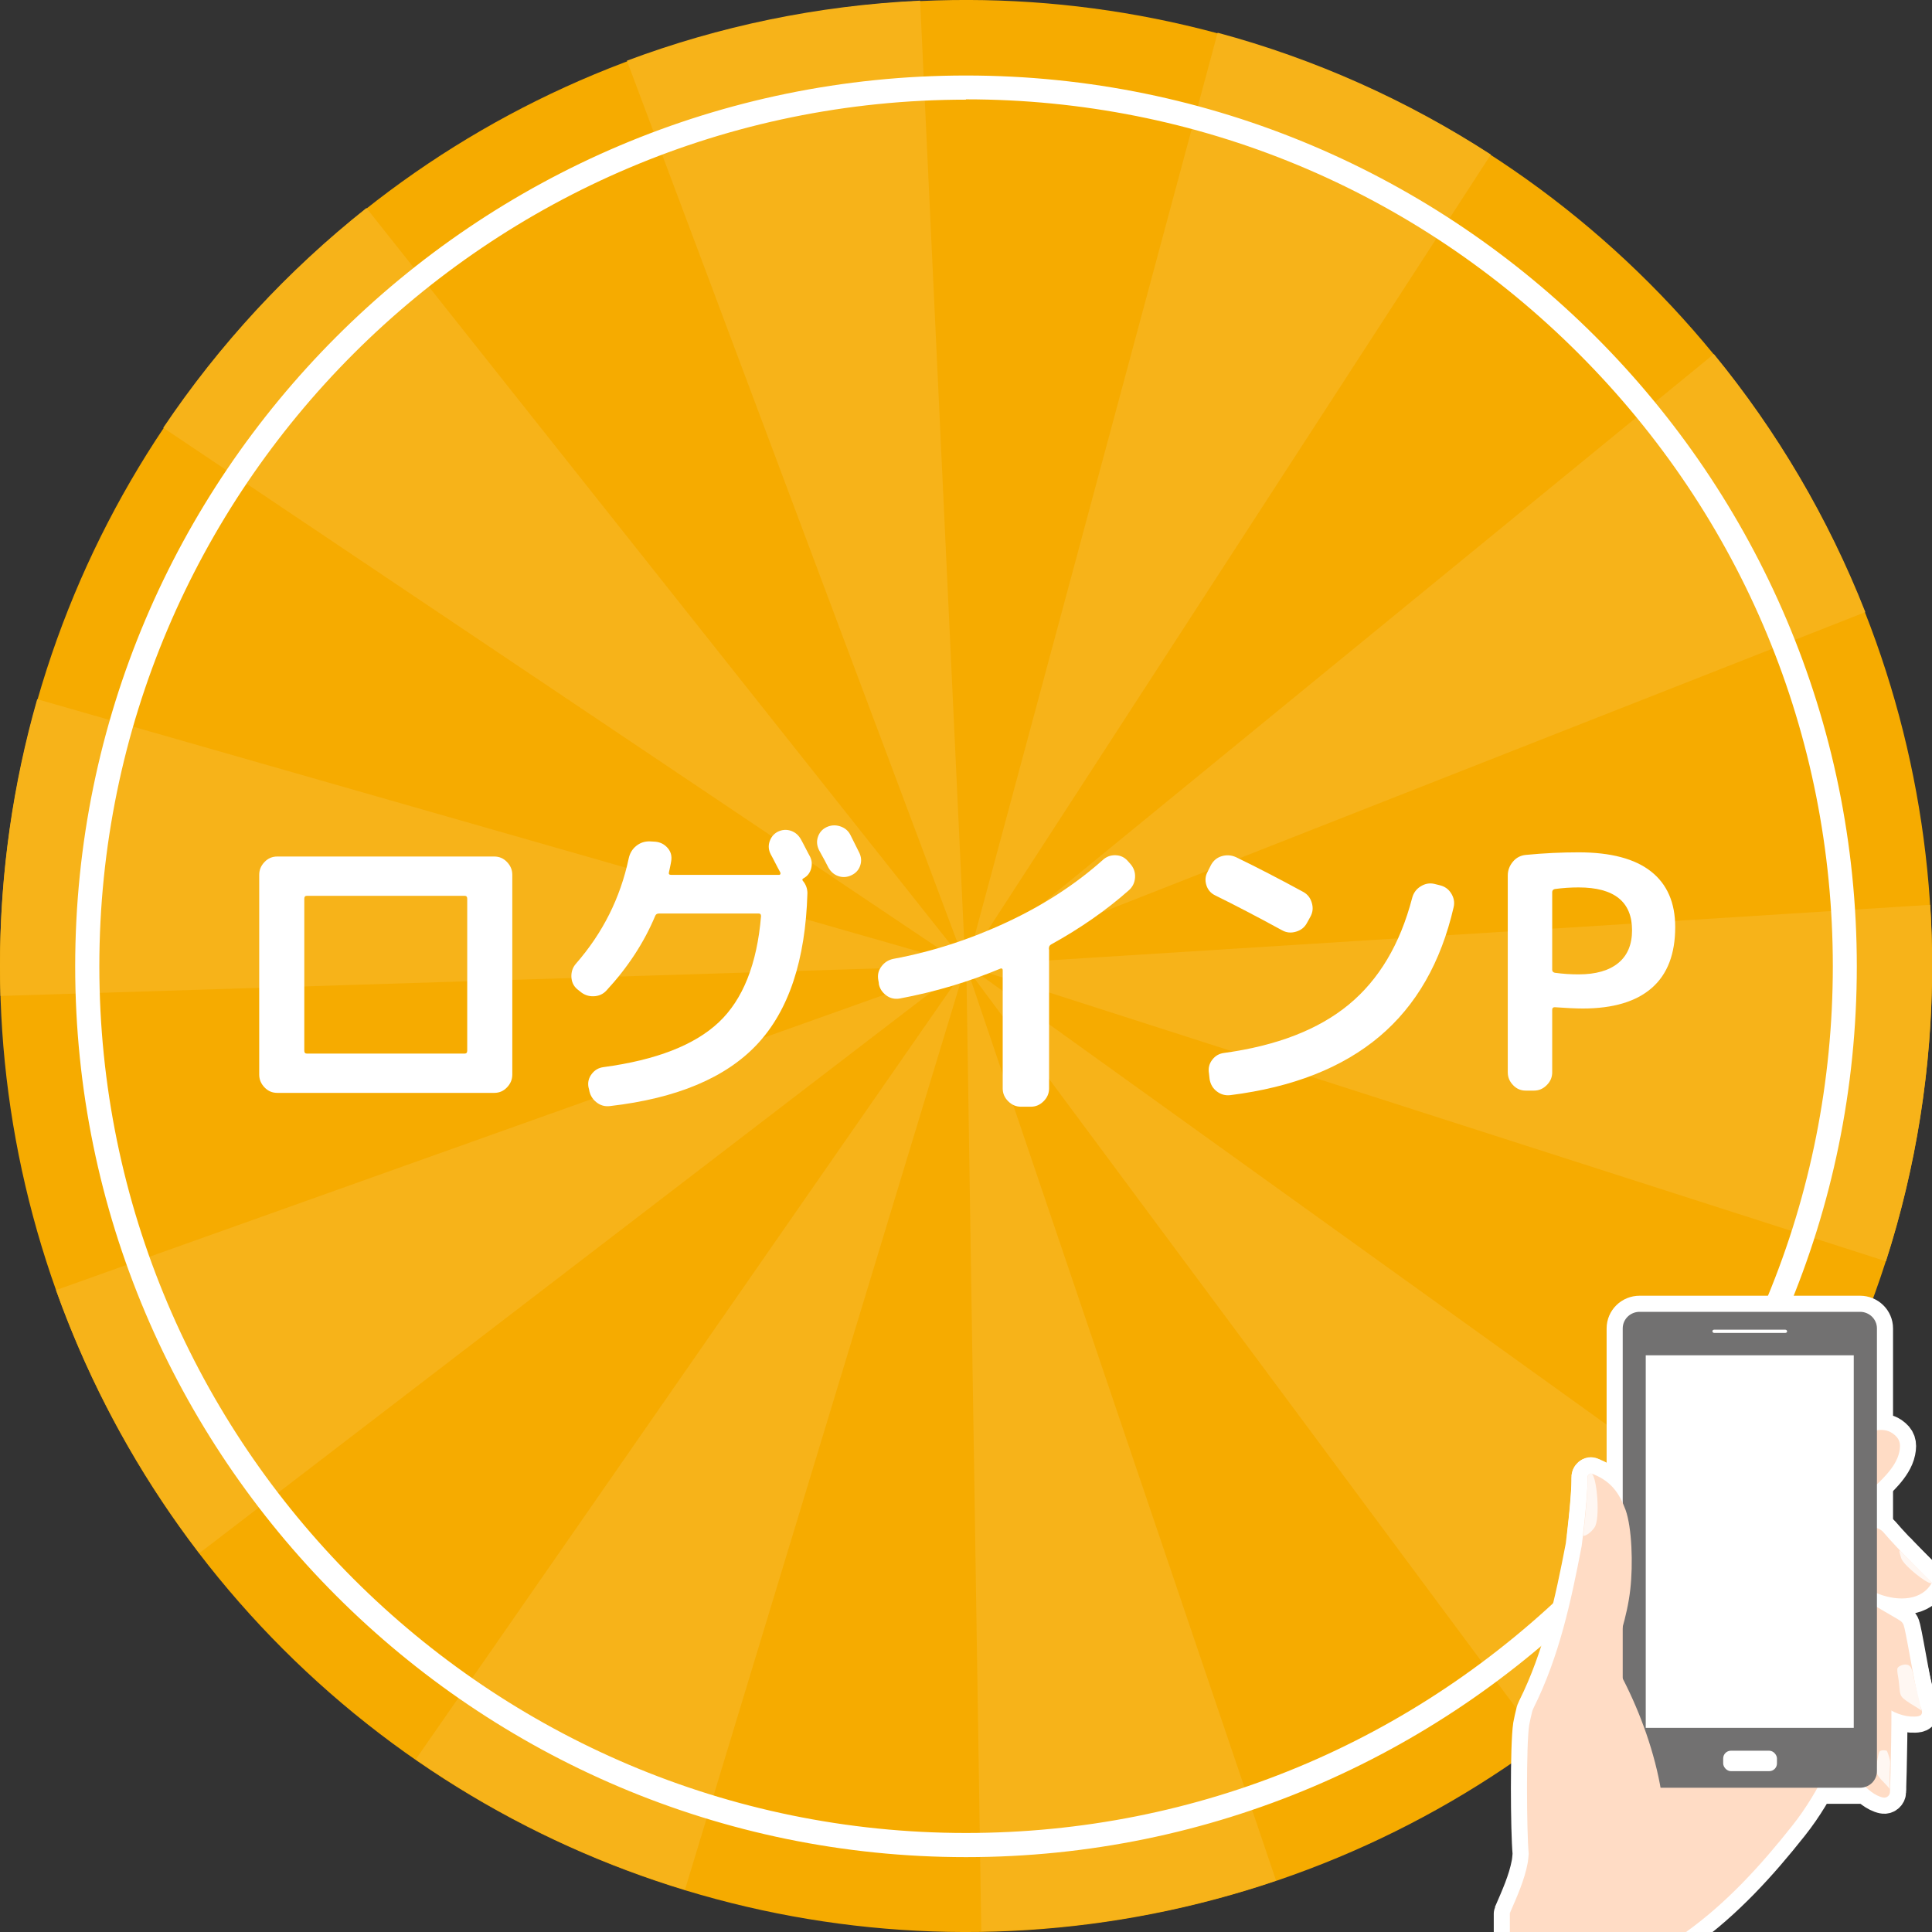 <?xml version="1.0" encoding="UTF-8"?><svg id="_レイヤー_2" xmlns="http://www.w3.org/2000/svg" width="120" height="120" viewBox="0 0 120 120"><rect x="0" y="0" width="120" height="120" fill="#333333" stroke="none"/><defs><style>.cls-1{fill:#fff;}.cls-2{fill:none;stroke:#fff;stroke-linejoin:round;stroke-width:2px;}.cls-3{fill:#f6ab00;}.cls-4{fill:#f7b319;}.cls-5{fill:#ffdcc5;}.cls-6{fill:#fff7f2;}.cls-7{fill:#727171;}</style></defs><g id="_レイヤー_1-2"><g><g><circle class="cls-3" cx="60" cy="60" r="60" transform="translate(-24.85 60) rotate(-45)"/><g><path class="cls-4" d="M42.54,117.39l17.37-57.2L25.82,109.28c5.06,3.52,10.69,6.27,16.73,8.1Z"/><path class="cls-4" d="M60.07,59.96l55.79-21.94c-2.3-5.85-5.49-11.25-9.41-16.03L60.06,59.95h0s0,.01,0,.01c0,0-.02,0-.02,0,0,0,0,0,.01-.01h0s0,0-.01,.01c0,0,0,0-.01,0,0,0,0,0,0,0h0s-.04-.02-.04-.02h0s0-.09,0-.09L22.76,12.92c-4.88,3.87-9.14,8.47-12.62,13.65L59.75,59.87,2.31,43.43c-1.5,5.25-2.31,10.8-2.31,16.54,0,.63,.01,1.26,.03,1.89l59.87-1.88,.03,.02L3.48,80.13c2.12,5.93,5.14,11.43,8.9,16.34L59.95,60h.02s0,0,0,0h0s0,0,0,0c0,0,.01-.02,.02-.02,0,0,0,0,.01,0,0,.04,0,.05,.01,0,0,0,0,0,0,0h0s0,0,0,0h.01s.02,.02,.02,.02l-.02,.02h0s-.02,.03-.02,.03l.02,.03,.93,59.88c6.4-.1,12.55-1.2,18.31-3.15l-19.21-56.68,35.67,48.05c5-3.71,9.4-8.18,13.04-13.25L60.19,60.05l56.95,18.29c1.86-5.79,2.87-11.96,2.87-18.36,0-1.27-.04-2.53-.12-3.78l-59.8,3.77h0Zm-.1,.03v-.02s0,0,0,0h0s-.01,.01-.02,.02Z"/><path class="cls-4" d="M60,59.93h0s0-.02,0,0Z"/><path class="cls-4" d="M59.95,59.8L57.15,.04c-6.38,.3-12.5,1.59-18.21,3.73l21,56.03Z"/><polygon class="cls-4" points="59.98 59.89 59.97 59.88 59.98 59.89 59.98 59.89"/><path class="cls-4" d="M75.63,2.03l-15.51,57.65L92.6,9.6c-5.17-3.35-10.88-5.93-16.98-7.57Z"/></g><path class="cls-1" d="M60,6.17c14.36,0,27.87,5.61,38.05,15.79,10.18,10.18,15.79,23.69,15.79,38.05,0,14.36-5.61,27.87-15.79,38.05-10.18,10.18-23.69,15.79-38.05,15.79-29.68,0-53.83-24.15-53.83-53.83,0-29.68,24.15-53.83,53.83-53.83m0-1.5c-30.51,0-55.33,24.82-55.33,55.33,0,30.51,24.82,55.33,55.33,55.33,30.51,0,55.33-24.82,55.33-55.33,0-30.51-24.82-55.33-55.33-55.33h0Z"/></g><g><path class="cls-1" d="M17.22,67.88c-.31,0-.57-.11-.79-.34-.22-.23-.33-.49-.33-.8v-12.4c0-.31,.11-.57,.33-.8,.22-.23,.48-.34,.79-.34h13.48c.31,0,.57,.11,.79,.34,.22,.23,.33,.49,.33,.8v12.4c0,.31-.11,.57-.33,.8-.22,.23-.48,.34-.79,.34h-13.48Zm1.68-12.06v9.44c0,.12,.05,.18,.16,.18h9.8c.11,0,.16-.06,.16-.18v-9.44c0-.12-.05-.18-.16-.18h-9.8c-.11,0-.16,.06-.16,.18Z"/><path class="cls-1" d="M36.03,61.58l-.18-.14c-.23-.2-.35-.46-.36-.77-.01-.31,.08-.58,.28-.81,1.67-1.91,2.76-4.09,3.28-6.54,.07-.32,.22-.58,.47-.78,.25-.2,.53-.29,.85-.28l.34,.02c.31,.03,.56,.16,.76,.39s.27,.5,.22,.81c-.01,.09-.04,.22-.07,.37-.03,.15-.06,.26-.07,.33-.03,.11,.02,.16,.14,.16h6.72s.05-.02,.06-.05c.01-.03,.01-.06,0-.09l-.04-.08c-.07-.12-.16-.3-.28-.53-.12-.23-.21-.41-.28-.53-.13-.25-.16-.52-.07-.79,.09-.27,.26-.48,.51-.61,.27-.13,.54-.15,.81-.06,.27,.09,.48,.27,.63,.54,.07,.12,.16,.3,.28,.53s.21,.41,.28,.53c.12,.24,.14,.49,.07,.75-.07,.26-.22,.46-.45,.59-.11,.05-.12,.12-.04,.2,.17,.21,.26,.46,.26,.74-.12,4.16-1.16,7.28-3.11,9.37-1.95,2.09-5,3.37-9.15,3.85-.32,.04-.6-.04-.85-.24-.25-.2-.4-.46-.45-.78l-.04-.16c-.05-.29,.01-.56,.2-.81s.43-.39,.74-.43c3.27-.44,5.65-1.37,7.15-2.78,1.5-1.41,2.38-3.61,2.63-6.6,0-.11-.05-.16-.14-.16h-6.2c-.12,0-.2,.05-.24,.16-.69,1.65-1.7,3.19-3.02,4.62-.21,.23-.48,.35-.8,.36-.32,.01-.6-.09-.84-.3Zm16.78-9.74c.07,.13,.16,.33,.29,.58,.13,.25,.22,.43,.27,.54,.13,.27,.15,.53,.06,.8-.09,.27-.27,.47-.54,.6s-.54,.15-.81,.06-.48-.27-.63-.54c-.12-.24-.31-.6-.58-1.08-.13-.27-.16-.54-.07-.81,.09-.27,.26-.48,.53-.61s.55-.15,.84-.06c.29,.09,.51,.27,.64,.52Z"/><path class="cls-1" d="M54.59,61.08l-.04-.22c-.05-.29,0-.57,.19-.82,.18-.25,.42-.41,.73-.48,2.44-.45,4.8-1.22,7.09-2.29,2.29-1.07,4.26-2.36,5.93-3.85,.23-.21,.49-.31,.8-.3,.31,.01,.56,.13,.76,.36l.16,.18c.21,.24,.31,.52,.29,.84-.02,.32-.15,.59-.39,.8-1.4,1.24-3.01,2.36-4.82,3.36-.09,.05-.14,.13-.14,.24,0,.01,0,.03,0,.05s.01,.04,.01,.05v8.6c0,.31-.11,.57-.34,.8-.23,.23-.49,.34-.8,.34h-.6c-.31,0-.57-.11-.8-.34s-.34-.49-.34-.8v-7.34c0-.09-.05-.13-.14-.1-1.99,.83-4.07,1.45-6.26,1.86-.31,.05-.59-.01-.84-.2-.25-.19-.41-.43-.46-.74Z"/><path class="cls-1" d="M75.49,55.62c-.28-.13-.47-.35-.56-.64-.09-.29-.07-.57,.08-.84l.2-.4c.15-.28,.37-.47,.67-.56,.3-.09,.6-.07,.89,.06,1.32,.64,2.71,1.36,4.18,2.16,.27,.15,.44,.37,.53,.68,.09,.31,.06,.59-.09,.86l-.22,.4c-.15,.27-.37,.44-.68,.53-.31,.09-.59,.06-.86-.09-1.56-.85-2.94-1.57-4.14-2.16Zm13.92-.64c.31,.07,.55,.23,.72,.5s.23,.55,.16,.86c-.79,3.43-2.32,6.11-4.61,8.04-2.29,1.93-5.37,3.15-9.25,3.64-.32,.04-.6-.04-.85-.23-.25-.19-.4-.45-.45-.77l-.04-.36c-.05-.31,.01-.58,.2-.83,.19-.25,.43-.39,.74-.43,3.28-.45,5.86-1.45,7.74-3s3.19-3.75,3.94-6.62c.08-.31,.25-.55,.52-.72,.27-.17,.55-.23,.86-.16l.32,.08Z"/><path class="cls-1" d="M94.77,67.74c-.31,0-.57-.11-.79-.34-.22-.23-.33-.49-.33-.8v-12.22c0-.32,.11-.61,.32-.86,.21-.25,.48-.39,.8-.42,1.13-.11,2.23-.16,3.28-.16,2,0,3.5,.4,4.5,1.19s1.5,1.94,1.5,3.45c0,1.67-.48,2.93-1.45,3.78-.97,.85-2.4,1.28-4.29,1.28-.44,0-1.02-.03-1.74-.08-.11,0-.16,.05-.16,.16v3.88c0,.31-.11,.57-.34,.8-.23,.23-.49,.34-.8,.34h-.5Zm1.64-12.32v4.82c0,.09,.05,.15,.16,.18,.51,.07,1,.1,1.48,.1,1.08,0,1.9-.24,2.47-.71,.57-.47,.85-1.15,.85-2.03,0-1.77-1.11-2.66-3.32-2.66-.48,0-.97,.03-1.48,.1-.11,.03-.16,.09-.16,.2Z"/></g><g><g><g><path class="cls-2" d="M111.16,92.07c1.39-1.03,2.78-2.06,4.31-2.85,.65-.33,1.47-.61,2.07-.2,.45,.31,.54,.63,.43,1.16-.11,.53-.44,1-.8,1.41-1.19,1.34-2.78,2.26-4.34,3.13l-1.67-2.66Z"/><path class="cls-2" d="M114.69,96.57c-.43,2,4.08,3.94,5.3,1.74,0,0-2.08-2.04-3-3.13-.19-.22-.47-.33-.76-.29l-2.21,.29,.67,1.4Z"/><path class="cls-2" d="M115.62,104.17c-.1,.42-.22,2.93-.32,3.35-.2,.84-.4,1.75-.08,2.55,.2,.5,.59,.91,1.02,1.23,.22,.16,.47,.3,.73,.35,.21,.04,.41-.12,.42-.34,.04-.91,.14-5.54,.06-6.28l-1.82-.87Z"/><path class="cls-2" d="M115.85,103.72c.08,1.84,1.8,2.96,3.09,2.9,.28-.01,.59-.07,.36-.57-.24-.54-.79-4-1.01-4.93-.03-.12-.06-.24-.13-.33-.07-.09-.17-.15-.27-.21-.8-.47-1.6-.93-2.4-1.4,0,0,.35,3.98,.37,4.54Z"/><path class="cls-2" d="M94.76,117.71c2.4-6.14,3.44-11.85,3.47-12.82,.03-.95,4.4-7.64,7.92-7.51,5.09,.18,9.83,7.62,9.21,8.77-1.44,2.68-2.22,4.96-4.05,7.26-1.94,2.45-4.06,4.78-6.6,6.6h-.02s-9.92,0-9.92,0h-.99v-1.14l.99-1.14Z"/></g><g><path class="cls-2" d="M119.37,106.26c-.29-.21-.66-.4-.95-.61-.12-.09-.24-.17-.32-.29-.08-.13-.1-.27-.11-.42-.02-.19-.04-.38-.06-.57-.01-.13-.14-.67-.06-.78,.11-.15,.4-.22,.55-.2,.35,.05,.37,.47,.44,.78,.13,.56,.5,2.1,.5,2.1Z"/><path class="cls-2" d="M117.38,111.13c-.17-.25-.5-.52-.68-.77-.07-.1-.14-.21-.17-.33-.03-.13,.13-1.16,.21-1.24,.11-.09,.26-.09,.4-.06,.04,0,.07,.03,.08,.07,.06,.14,.2,.51,.18,.74-.04,.52-.03,1.6-.03,1.6Z"/><path class="cls-2" d="M118.01,96.3s1.27,1.3,1.88,1.89c.07,.07,.17,.14,.07,.15-.3,.03-1.77-1.15-1.88-1.58-.07-.28-.14-.38-.07-.47Z"/></g><g><path class="cls-2" d="M116.58,110.01c0,.57-.47,1.03-1.05,1.03h-13.69c-.58,0-1.05-.46-1.05-1.03v-27.5c0-.57,.47-1.03,1.05-1.03h13.69c.58,0,1.05,.46,1.05,1.03v27.5Z"/><rect class="cls-2" x="102.22" y="84.18" width="12.92" height="23.14"/><rect class="cls-2" x="107.03" y="108.74" width="3.34" height="1.27" rx=".48" ry=".48"/><path class="cls-2" d="M111,82.69c0,.06-.05,.1-.11,.1h-4.42c-.06,0-.11-.05-.11-.1h0c0-.06,.05-.1,.11-.1h4.42c.06,0,.11,.05,.11,.1h0Z"/></g><g><path class="cls-2" d="M102.91,116.84c1.41-4.02-.52-9.88-2.66-13.57,0,0-.13-.17-.09-.27,.3-.88,.91-2.56,1.1-4.28,.18-1.57,.1-3.84-.29-4.93-.39-1.06-.91-1.77-1.97-2.21-.03-.01-.08-.03-.12-.04-.14-.04-.28,.07-.27,.21,.02,1.22-.37,4.28-.37,4.28-.67,3.48-1.4,6.87-2.98,10.04-.05,.1-.09,.2-.11,.31-.05,.2-.13,.54-.17,.77-.19,1.23-.16,6.58-.03,7.98,0,0-.02,.33-.06,.57-.2,1.09-.68,2.13-1.12,3.15"/><path class="cls-2" d="M98.33,95.4s.3-2.44,.28-3.65c0-.14,.17-.31,.27-.21,.32,.3,.52,2.81,.16,3.33-.24,.35-.55,.53-.71,.53Z"/></g></g><g><g><path class="cls-5" d="M111.16,92.07c1.39-1.03,2.78-2.06,4.31-2.85,.65-.33,1.47-.61,2.07-.2,.45,.31,.54,.63,.43,1.16-.11,.53-.44,1-.8,1.41-1.19,1.34-2.78,2.26-4.34,3.13l-1.67-2.66Z"/><path class="cls-5" d="M114.69,96.57c-.43,2,4.08,3.94,5.3,1.74,0,0-2.08-2.04-3-3.13-.19-.22-.47-.33-.76-.29l-2.21,.29,.67,1.4Z"/><path class="cls-5" d="M115.62,104.17c-.1,.42-.22,2.93-.32,3.35-.2,.84-.4,1.75-.08,2.55,.2,.5,.59,.91,1.02,1.23,.22,.16,.47,.3,.73,.35,.21,.04,.41-.12,.42-.34,.04-.91,.14-5.54,.06-6.28l-1.82-.87Z"/><path class="cls-5" d="M115.85,103.72c.08,1.84,1.8,2.96,3.09,2.9,.28-.01,.59-.07,.36-.57-.24-.54-.79-4-1.01-4.93-.03-.12-.06-.24-.13-.33-.07-.09-.17-.15-.27-.21-.8-.47-1.6-.93-2.4-1.4,0,0,.35,3.98,.37,4.54Z"/><path class="cls-5" d="M94.76,117.71c2.4-6.14,3.44-11.85,3.47-12.82,.03-.95,4.4-7.64,7.92-7.51,5.09,.18,9.83,7.62,9.21,8.77-1.44,2.68-2.22,4.96-4.05,7.26-1.94,2.45-4.06,4.78-6.6,6.6h-.02s-9.92,0-9.92,0h-.99v-1.14l.99-1.14Z"/></g><g><path class="cls-6" d="M119.37,106.26c-.29-.21-.66-.4-.95-.61-.12-.09-.24-.17-.32-.29-.08-.13-.1-.27-.11-.42-.02-.19-.04-.38-.06-.57-.01-.13-.14-.67-.06-.78,.11-.15,.4-.22,.55-.2,.35,.05,.37,.47,.44,.78,.13,.56,.5,2.1,.5,2.1Z"/><path class="cls-6" d="M117.38,111.13c-.17-.25-.5-.52-.68-.77-.07-.1-.14-.21-.17-.33-.03-.13,.13-1.16,.21-1.24,.11-.09,.26-.09,.4-.06,.04,0,.07,.03,.08,.07,.06,.14,.2,.51,.18,.74-.04,.52-.03,1.6-.03,1.6Z"/><path class="cls-6" d="M118.01,96.3s1.27,1.3,1.88,1.89c.07,.07,.17,.14,.07,.15-.3,.03-1.77-1.15-1.88-1.58-.07-.28-.14-.38-.07-.47Z"/></g><g><path class="cls-7" d="M116.58,110.01c0,.57-.47,1.03-1.05,1.03h-13.69c-.58,0-1.05-.46-1.05-1.03v-27.5c0-.57,.47-1.03,1.05-1.03h13.69c.58,0,1.05,.46,1.05,1.03v27.5Z"/><rect class="cls-1" x="102.22" y="84.18" width="12.92" height="23.14"/><rect class="cls-1" x="107.03" y="108.74" width="3.34" height="1.27" rx=".48" ry=".48"/><path class="cls-1" d="M111,82.69c0,.06-.05,.1-.11,.1h-4.42c-.06,0-.11-.05-.11-.1h0c0-.06,.05-.1,.11-.1h4.42c.06,0,.11,.05,.11,.1h0Z"/></g><g><path class="cls-5" d="M102.91,116.84c1.41-4.02-.52-9.88-2.66-13.57,0,0-.13-.17-.09-.27,.3-.88,.91-2.56,1.1-4.28,.18-1.57,.1-3.84-.29-4.93-.39-1.06-.91-1.77-1.97-2.21-.03-.01-.08-.03-.12-.04-.14-.04-.28,.07-.27,.21,.02,1.22-.37,4.28-.37,4.28-.67,3.48-1.4,6.87-2.98,10.04-.05,.1-.09,.2-.11,.31-.05,.2-.13,.54-.17,.77-.19,1.23-.16,6.58-.03,7.98,0,0-.02,.33-.06,.57-.2,1.09-.68,2.13-1.12,3.15"/><path class="cls-6" d="M98.33,95.4s.3-2.44,.28-3.65c0-.14,.17-.31,.27-.21,.32,.3,.52,2.81,.16,3.33-.24,.35-.55,.53-.71,.53Z"/></g></g></g></g></g></svg>